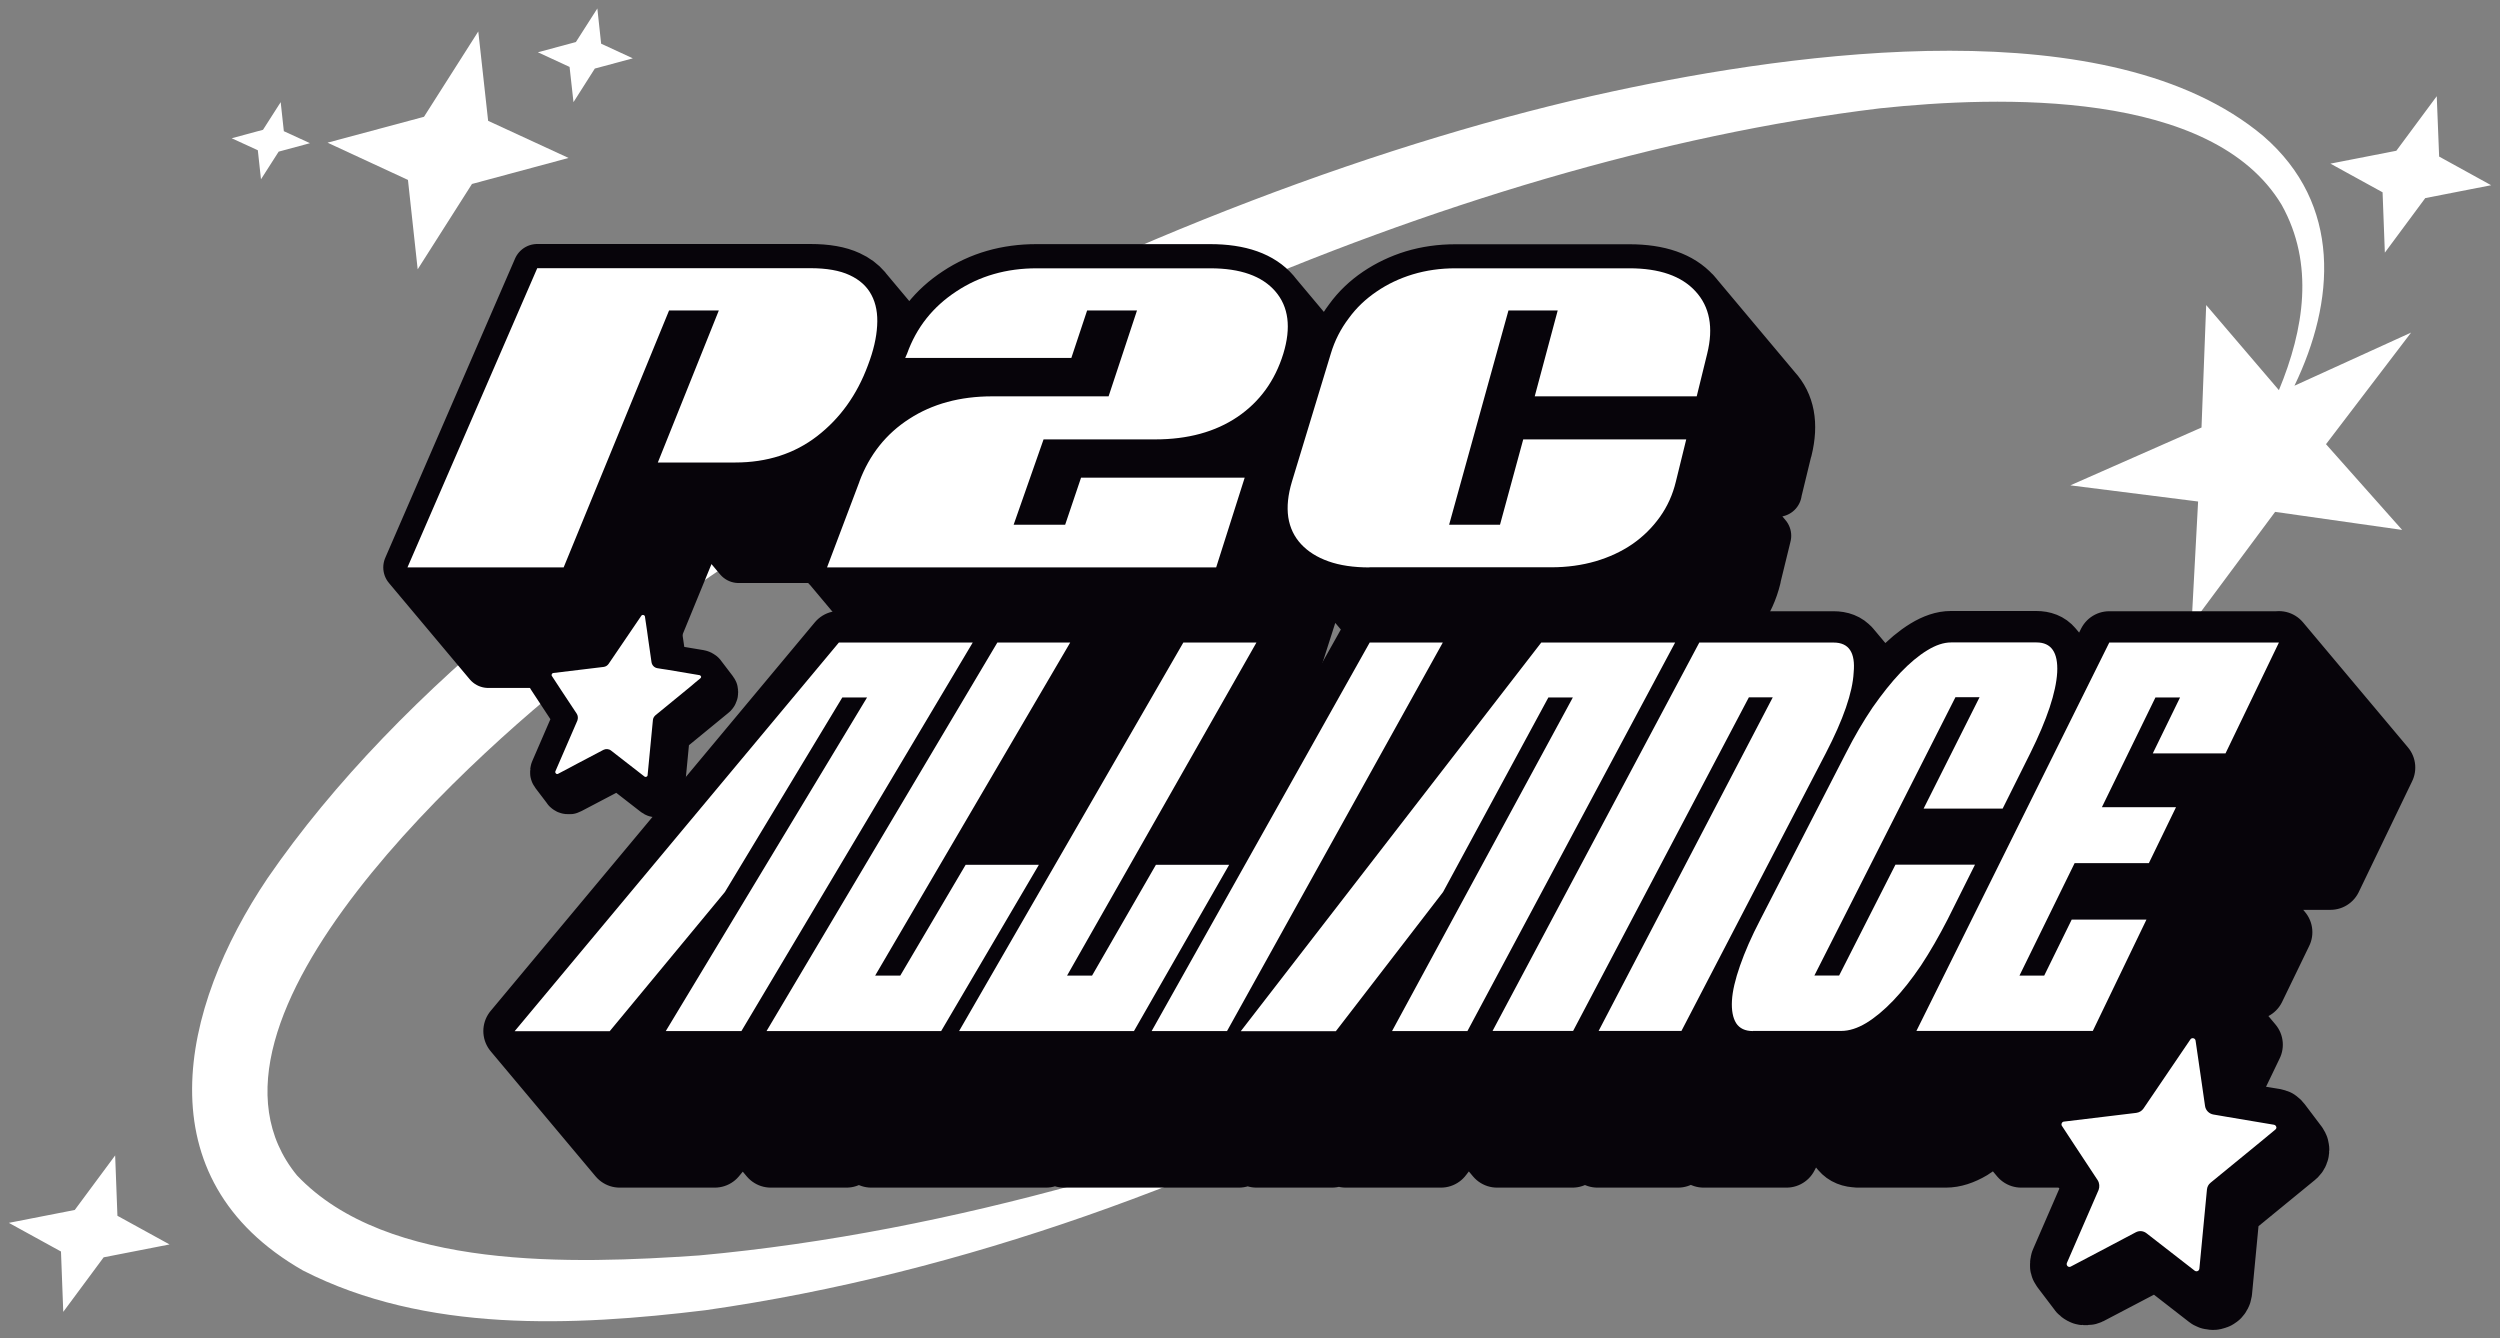 <svg xmlns="http://www.w3.org/2000/svg" viewBox="0 0 1980 1060"><rect x="0" y="0" width="1980" height="1060" fill="#808080" stroke="none"/><defs><style>      .cls-1, .cls-2, .cls-3 {        fill: #07040a;      }      .cls-2 {        stroke-width: 49.8px;      }      .cls-2, .cls-3, .cls-4, .cls-5 {        stroke: #07040a;        stroke-linejoin: round;      }      .cls-3 {        stroke-width: 38.3px;      }      .cls-6, .cls-4, .cls-5 {        fill: #fff;      }      .cls-4 {        stroke-width: 46px;      }      .cls-4, .cls-5 {        fill-opacity: 0;        stroke-linecap: round;      }      .cls-5 {        stroke-width: 32px;      }    </style></defs><g><g id="Layer_1"><g><g id="_x34_kbPbH0NbODxKag2sCaPi"><g id="Layer_2-2"><path class="cls-6" d="M1887,152.3l-41.3-22.7,52.2-10.2,32-43.2,1.9,47.8,41.2,22.7-52.2,10.2-32,43.2-1.8-47.8ZM48.3,991.2l1.8,47.8,32-43.2,52.2-10.2-41.3-22.7-1.8-47.8-32,43.2-52.2,10.2,41.3,22.7ZM239.9,1006.2c97.1,49.7,214.2,44.2,318.7,31.5,206.1-29.4,402.8-103.4,586.4-199.5-189.3,75.2-387.8,137.5-591.2,156.1-99.1,6.8-247.1,12.2-318.6-63.4-99.8-122.1,146.9-341,239.3-410.8,274.6-210.3,670.2-392.7,1014.4-434.3,94.3-10,263.3-15.2,318.2,76.5,26,46.7,17.8,98.4-2.2,146.7l-57.6-67.4-3.7,97-103.9,45.8,101.2,12.8-5.2,97.3,66.2-89.1,100.6,14.3-60.3-67.9,67.4-88.4-92.4,42.1c32.1-66.6,38-143.6-24.7-197.8-121.1-101.6-369.7-66.6-514.4-35.5C923.1,148.5,421,391.6,212,695.4c-69.5,103.2-99.4,238,27.9,310.8Z"></path></g></g><g id="fqw25Ph1QQDhftUh-JTXh"><path class="cls-3" d="M322.7,449.4l64,76.3h123.7l-64-76.3h-123.7ZM446.4,449.4l64,76.3,83.5-203.5-64-76.3-83.5,203.5ZM529.9,245.9l64,76.3h39.4l-64-76.3h-39.4ZM521,366.3l64,76.3h61.3l-64-76.3h-61.3ZM582.3,366.3l64,76.3c25.2,0,46.9-7,64.9-20.9l-64-76.3c-18,13.9-39.7,20.9-64.9,20.9ZM647.2,345.4l64,76.3c18.1-13.9,31.5-32.6,40.2-56.1l-64-76.3c-8.7,23.5-22.1,42.1-40.2,56.1ZM687.4,289.4l64,76.3c4.4-11.5,6.8-22,7.3-31.4l-64-76.3c-.5,9.4-2.9,19.9-7.3,31.4ZM694.7,258l64,76.3c.6-9.4-.9-17.6-4.5-24.3l-64-76.3c3.6,6.8,5.1,14.9,4.5,24.3ZM690.2,233.7l64,76.3c-1.1-2.1-2.4-4-3.9-5.8l-64-76.3c1.5,1.8,2.8,3.7,3.9,5.8ZM322.7,449.4h123.7l83.5-203.5h39.4l-48.3,120.4h61.3c25.2,0,46.9-6.9,64.9-20.9,18.1-13.9,31.5-32.6,40.2-56.1,4.4-11.5,6.8-22,7.3-31.4.6-9.4-.9-17.5-4.5-24.3-1.1-2.1-2.4-4-3.9-5.8-3.4-4-7.9-7.4-13.4-9.9-7.9-3.7-18.3-5.5-31.1-5.5h-216.3l-102.8,237ZM654.9,449.4l64,76.3h308.2l-64-76.3h-308.2ZM963.1,449.4l64,76.3,22.7-71.1-64-76.3-22.6,71.1ZM802.7,415.6l64,76.3,23.7-67.6-64-76.3-23.7,67.6ZM826.4,348l64,76.3h88.4l-64-76.3h-88.4ZM914.8,348l64,76.3c25.8,0,47.5-6,65.3-17.9l-64-76.3c-17.7,12-39.5,17.9-65.3,17.9ZM980.1,330.1l64,76.3c17.5-12,29.6-28.6,36.2-50l-64-76.3c-6.6,21.4-18.7,38.1-36.2,50ZM1016.2,280.1l64,76.3c6.3-20.7,4.2-37.1-6.3-49.3l-64-76.3c10.5,12.2,12.6,28.6,6.3,49.3ZM716.8,283.5l64,76.3h131.6l-64-76.3h-131.6ZM848.4,283.5l64,76.3,12.5-37.6-64-76.3-12.5,37.6ZM861,245.9l64,76.3h39.5l-64-76.3h-39.5ZM654.9,449.4h308.2l22.6-71.1h-129.6l-12.6,37.3h-40.8l23.7-67.6h88.4c25.8,0,47.5-6,65.3-17.9,17.5-12,29.6-28.6,36.2-50,6.3-20.7,4.2-37.1-6.3-49.3-10.5-12.2-27.6-18.3-51.6-18.3h-137.5c-24,0-45.2,6.1-63.6,18.3-18.6,12.2-31.6,28.6-39,49.3l-1.5,3.4h131.6l12.5-37.6h39.5l-22.5,68h-92.1c-25.6,0-47.5,5.9-65.7,17.8-18.4,11.8-31.6,28.5-39.6,49.8l-25.7,68ZM1228.7,449.4l64,76.3c12.5,0,24.2-1.6,35.2-4.8l-64-76.3c-11,3.2-22.7,4.8-35.1,4.8ZM1263.8,444.6l64,76.3c10.8-3.2,20.5-7.8,29.1-13.6l-64-76.3c-8.6,5.9-18.3,10.4-29.1,13.6ZM1292.9,431l64,76.3c8.5-5.9,15.8-13,21.7-21.4l-64-76.3c-6,8.4-13.2,15.5-21.7,21.4ZM1314.7,409.6l64,76.3c5.9-8.4,10.2-17.8,12.7-28.1l-64-76.3c-2.5,10.4-6.7,19.7-12.7,28.1ZM1327.3,381.5l64,76.3,8.2-33.5-64-76.3-8.2,33.4ZM1147.7,415.6l64,76.3,47-169.7-64-76.3-47,169.7ZM1194.7,245.9l64,76.3h39l-64-76.3h-39ZM1215.6,313.9l64,76.3h128.3l-64-76.3h-128.3ZM1343.8,313.9l64,76.3,8.2-33.8-64-76.3-8.3,33.8ZM1352.1,280.1l64,76.3c5.1-20.7,2-37.1-9.2-49.3l-64-76.3c11.2,12.2,14.3,28.6,9.2,49.3ZM1028.9,429.4l64,76.3c.5.5.9,1.1,1.5,1.6l-64-76.3c-.5-.5-1-1.1-1.5-1.6ZM1030.4,431l64,76.3c5.4,5.9,12.6,10.4,21.7,13.6l-64-76.3c-9.1-3.2-16.3-7.8-21.7-13.6ZM1052.1,444.6l64,76.3c9.1,3.2,19.9,4.8,32.4,4.8l-64-76.3c-12.6,0-23.4-1.6-32.4-4.8ZM1084.6,449.4l64,76.3h144.1l-64-76.3h-144.1ZM1228.7,449.4c12.5,0,24.2-1.6,35.1-4.8,10.8-3.2,20.5-7.8,29.1-13.6,8.5-5.9,15.8-13,21.7-21.4,5.9-8.4,10.1-17.8,12.7-28.1l8.2-33.4h-129.1l-18.4,67.6h-40.3l47-169.7h39l-18.2,68h128.3l8.3-33.8c5-20.7,2-37.1-9.2-49.3-11.1-12.2-28.6-18.3-52.5-18.3h-137.6c-12,0-23.3,1.6-33.9,4.8-10.4,3.2-20,7.8-28.6,13.6-8.7,5.9-16.1,12.9-22.1,21.2-6.3,8.3-11.1,17.6-14.2,28l-30.8,101.4c-3.2,10.4-4.1,19.7-2.9,28.1,1.2,7.6,4.1,14.2,8.8,19.8.5.5.9,1.1,1.5,1.6,5.4,5.9,12.6,10.4,21.7,13.6,9.1,3.2,19.9,4.8,32.4,4.8h144.1Z"></path></g><g id="q4O1ENYhSLYSFpLZL0o-E"><g id="A3fedJXQxWOtNqOYUC55-"><path class="cls-6" d="M425.5,212.4h216.3c12.8,0,23.2,1.8,31.1,5.5,8,3.7,13.7,8.9,17.3,15.7,3.6,6.8,5.1,14.9,4.5,24.3-.5,9.4-2.9,19.9-7.3,31.4-8.7,23.5-22.1,42.1-40.2,56.1-18,13.9-39.7,20.9-64.9,20.9h-61.3l48.3-120.4h-39.4l-83.5,203.5h-123.7l102.8-237ZM680.6,381.5c8-21.4,21.2-38,39.6-49.8,18.2-11.8,40.1-17.8,65.7-17.8h92.1l22.5-68h-39.5l-12.5,37.6h-131.6l1.5-3.4c7.4-20.7,20.4-37.1,39-49.3,18.4-12.2,39.6-18.3,63.6-18.3h137.5c23.9,0,41.1,6.1,51.6,18.3,10.5,12.2,12.6,28.6,6.3,49.3-6.6,21.4-18.7,38.1-36.2,50-17.7,12-39.5,17.9-65.3,17.9h-88.4l-23.7,67.6h40.8l12.6-37.3h129.6l-22.6,71.1h-308.2l25.7-68ZM1084.6,449.4c-12.6,0-23.4-1.6-32.4-4.8-9.1-3.2-16.3-7.8-21.7-13.6-5.5-5.9-8.9-13-10.2-21.4-1.2-8.4-.2-17.8,2.9-28.1l30.8-101.4c3.1-10.4,7.9-19.7,14.2-28,6-8.3,13.4-15.3,22.1-21.2,8.6-5.9,18.1-10.4,28.6-13.6,10.6-3.2,21.9-4.8,33.9-4.8h137.6c23.9,0,41.4,6.1,52.5,18.3,11.2,12.2,14.3,28.6,9.2,49.3l-8.3,33.8h-128.3l18.2-68h-39l-47,169.7h40.3l18.4-67.6h129.1l-8.2,33.4c-2.5,10.4-6.7,19.7-12.7,28.1-6,8.4-13.2,15.5-21.7,21.4-8.6,5.9-18.3,10.4-29.1,13.6-11,3.2-22.7,4.8-35.1,4.8h-144.1Z"></path></g></g><g id="ihKhQE7Gwi_cIi50AJ76f"><path class="cls-2" d="M407.7,816.6l83.1,99.1h75.3l-83.1-99.1h-75.3ZM483,816.6l83.1,99.1,91.2-110.2-83.1-99-91.2,110.2ZM574.1,706.4l83.1,99,93-154.1-83.1-99.1-93,154.1ZM667.2,552.3l83.1,99.1h19.6l-83.1-99.1h-19.6ZM527.4,816.6l83.1,99.1h59.9l-83.1-99.1h-59.9ZM587.2,816.6l83.1,99.1,183.2-307.7-83.1-99-183.2,307.7ZM407.7,816.6h75.3l91.2-110.2,93-154.1h19.6l-159.4,264.2h59.9l183.2-307.7h-106l-256.7,307.7ZM607,816.6l83.1,99.1h138.3l-83.1-99.1h-138.3ZM745.3,816.6l83.1,99.1,77.4-131.7-83.1-99.1-77.4,131.7ZM693.1,772.7l83.1,99,154.5-263.8-83.1-99-154.5,263.8ZM607,816.6h138.3l77.4-131.7h-58l-51.8,87.8h-19.9l154.5-263.8h-57.9l-182.8,307.7ZM759.6,816.6l83.1,99.1h138.5l-83.1-99.1h-138.5ZM898.1,816.6l83.1,99.1,75.4-131.7-83.1-99.1-75.4,131.7ZM845.1,772.7l83.1,99,150-263.8-83.1-99-150,263.8ZM759.6,816.6h138.5l75.4-131.7h-58l-50.6,87.8h-19.8l150-263.8h-57.9l-177.6,307.7ZM912.1,816.6l83.1,99.1h59.7l-83.1-99.1h-59.7ZM971.8,816.6l83.1,99.1,170.9-307.7-83.1-99-170.9,307.7ZM912.1,816.6h59.7l170.9-307.7h-58l-172.7,307.7ZM982.8,816.6l83.1,99.1h75.3l-83.1-99.1h-75.3ZM1058.1,816.6l83.1,99.1,84.9-110.2-83.1-99-84.9,110.2ZM1143,706.4l83.1,99,83.4-154.1-83.1-99.1-83.4,154.1ZM1226.4,552.3l83.1,99.1h19.4l-83.1-99.1h-19.4ZM1102.6,816.6l83.1,99.1h59.7l-83.1-99.1h-59.7ZM1162.2,816.6l83.1,99.1,164.5-307.7-83.1-99-164.5,307.7ZM982.8,816.6h75.3l84.9-110.2,83.4-154.1h19.4l-143.2,264.2h59.7l164.5-307.7h-106l-237.9,307.7ZM1182.1,816.6l83.1,99.1h63.8l-83.1-99.1h-63.8ZM1245.9,816.6l83.1,99.1,139.2-264.2-83.1-99.1-139.2,264.2ZM1385.1,552.3l83.1,99.1h18.9l-83.1-99.1h-18.9ZM1266.2,816.6l83.1,99.1h65.6l-83.1-99.1h-65.6ZM1331.8,816.6l83.1,99.1,114.3-219.9-83.1-99-114.3,219.9ZM1446,596.7l83.1,99c13.9-26.9,21.2-48.2,22.1-64l-83.1-99c-.8,15.8-8.2,37.2-22.1,64ZM1468.1,532.6l83.1,99c.8-8.7-.4-15-3.7-18.9l-83.1-99c3.3,3.9,4.5,10.2,3.7,18.9ZM1182.1,816.6h63.8l139.2-264.2h18.9l-137.9,264.2h65.6l114.3-219.9c13.9-26.9,21.2-48.2,22.1-64,.8-8.7-.4-15-3.7-18.9-2.7-3.2-6.8-4.8-12.2-4.8h-106.3l-163.8,307.7ZM1458,816.6l83.1,99.1c6.2,0,12.8-2.1,19.9-6.3l-83.1-99.1c-7,4.2-13.6,6.3-19.9,6.3ZM1477.8,810.3l83.1,99.1c6.9-4.2,14-10.1,21.3-17.7l-83.1-99c-7.3,7.6-14.4,13.5-21.3,17.7ZM1499.1,792.6l83.1,99c7.2-7.6,14.6-16.9,22-27.8l-83.1-99c-7.4,10.9-14.7,20.2-22,27.8ZM1521.1,764.9l83.1,99c7.2-10.9,14.2-23.1,21.1-36.5l-83.1-99c-6.9,13.4-13.9,25.6-21.1,36.5ZM1542.2,728.4l83.1,99,21.7-43.4-83.1-99.1-21.7,43.4ZM1436.8,772.7l83.1,99,111.7-220.3-83.1-99.1-111.7,220.4ZM1548.5,552.3l83.1,99.1h19.1l-83.1-99.1h-19.1ZM1523.3,640.6l83.1,99h62.6l-83.1-99h-62.6ZM1586,640.6l83.1,99,21.9-43.9-83.1-99-21.9,43.9ZM1607.9,596.7l83.1,99c13.3-26.9,20.4-48.2,21.3-64l-83.1-99c-.9,15.8-8,37.2-21.3,64ZM1629.1,532.6l83.1,99c.4-8.6-1-14.9-4.3-18.9l-83.1-99c3.3,3.9,4.7,10.2,4.3,18.9ZM1375.9,811.6l83.1,99c2.8,3.3,6.9,5,12.3,5l-83.1-99.1c-5.4,0-9.5-1.7-12.3-5ZM1388.2,816.6l83.1,99.1h69.8l-83.1-99.1h-69.8ZM1458,816.6c6.2,0,12.8-2.1,19.9-6.3,6.9-4.2,14-10.1,21.3-17.7,7.2-7.6,14.6-16.9,22-27.8,7.2-10.9,14.2-23.1,21.1-36.5l21.7-43.4h-63l-44.6,87.8h-19.6l111.7-220.4h19.1l-44.3,88.2h62.6l21.9-43.9c13.3-26.9,20.4-48.2,21.3-64,.4-8.6-1-14.9-4.3-18.9-2.7-3.3-6.8-4.9-12.1-4.9h-67.6c-5.8,0-12.1,2.1-19,6.3-6.9,4.2-14,10.1-21.2,17.7-7.1,7.6-14.5,16.8-22,27.5-7.3,10.8-14.4,22.9-21.2,36.3l-67.7,131.7c-6.9,13.4-12.3,25.6-16.1,36.5-3.8,10.9-6,20.2-6.4,27.8-.4,7.6.7,13.5,3.3,17.7.3.5.6.9,1,1.3,2.8,3.3,6.9,5,12.3,5h69.8ZM1517.7,816.6l83.1,99.1h139.7l-83.1-99.1h-139.7ZM1657.5,816.6l83.1,99.1,42.5-88.3-83.1-99-42.5,88.2ZM1599.4,772.7l83.1,99,43.7-89.1-83.1-99.1-43.7,89.1ZM1643.1,683.6l83.1,99.1h58.8l-83.1-99.1h-58.8ZM1701.9,683.6l83.1,99.1,21.5-44.4-83.1-99-21.5,44.3ZM1664.8,639.2l83.1,99,42.4-86.9-83.1-99.1-42.4,86.9ZM1707.1,552.3l83.1,99.1h19.5l-83.1-99.1h-19.5ZM1705,596.7l83.1,99h57.6l-83.1-99h-57.6ZM1762.6,596.7l83.1,99,42.3-87.8-83.1-99-42.3,87.8ZM1517.7,816.6h139.7l42.5-88.2h-59.2l-21.8,44.4h-19.6l43.7-89.1h58.8l21.5-44.3h-58.7l42.4-86.9h19.5l-21.6,44.3h57.6l42.3-87.8h-134.3l-152.8,307.7Z"></path></g><g id="uhht5IFkidS7LzYqpFvLX"><g id="IpY6-9PvlncrL1RjdQw2n"><path class="cls-6" d="M664.4,508.9h106l-183.2,307.7h-59.9l159.4-264.2h-19.6l-93,154.1-91.2,110.2h-75.3l256.7-307.7ZM789.7,508.9h57.9l-154.5,263.8h19.9l51.8-87.8h58l-77.4,131.7h-138.3l182.8-307.7ZM937.2,508.9h57.9l-150,263.8h19.8l50.6-87.8h58l-75.4,131.7h-138.5l177.6-307.7ZM1084.7,508.9h58l-170.9,307.7h-59.7l172.7-307.7ZM1220.7,508.9h106l-164.5,307.7h-59.7l143.2-264.2h-19.4l-83.4,154.1-84.9,110.2h-75.3l237.9-307.7ZM1345.9,508.9h106.3c12.1,0,17.4,7.9,15.9,23.7-.8,15.8-8.2,37.2-22.1,64l-114.3,219.9h-65.6l137.9-264.2h-18.9l-139.2,264.2h-63.8l163.8-307.7ZM1388.2,816.6c-6,0-10.5-2.1-13.2-6.3-2.6-4.2-3.7-10.1-3.3-17.7.4-7.6,2.6-16.9,6.4-27.8,3.8-10.9,9.1-23.1,16.1-36.5l67.7-131.7c6.8-13.4,13.9-25.5,21.2-36.3,7.5-10.7,14.8-19.9,22-27.5,7.3-7.6,14.3-13.5,21.2-17.7,6.8-4.2,13.1-6.3,19-6.3h67.6c11.7,0,17.2,7.9,16.4,23.7-.9,15.8-8,37.2-21.3,64l-21.9,43.9h-62.6l44.3-88.2h-19.1l-111.7,220.4h19.6l44.6-87.8h63l-21.7,43.4c-6.9,13.4-13.9,25.6-21.1,36.5-7.4,10.9-14.7,20.2-22,27.8-7.3,7.6-14.4,13.5-21.3,17.7-7,4.2-13.6,6.3-19.9,6.3h-69.8ZM1670.6,508.9h134.3l-42.3,87.8h-57.6l21.6-44.3h-19.5l-42.4,86.9h58.7l-21.5,44.3h-58.8l-43.7,89.1h19.6l21.8-44.4h59.2l-42.5,88.2h-139.7l152.8-307.7Z"></path></g></g><g id="Td1w5yT3XAYl-GsOHNE8A"><g><g id="HagRdGqHnWo282zq4E4gA"><path class="cls-5" d="M509.9,483.1c.2,0,.4,0,.6.1.3,0,.6.2.9.3.2,0,.4.2.6.3,0,0,.2.1.3.2.2.1.3.2.5.3,0,0,.1.1.2.2.1.1.3.3.4.4,0,0,.1.2.2.2,3.1,4.1,6.2,8.2,9.3,12.3.2.4.5.8.7,1.2.1.3.2.6.3.9,1.3,8.9,2.6,17.8,3.9,26.7,9,1.5,17.9,3,26.9,4.5l1,.3c.2,0,.4.2.7.3,0,0,.2.1.3.2.2.1.4.3.6.4,0,0,.2.2.3.2l.5.5c0,.1.1.2.2.3h0c3.1,4.1,6.2,8.1,9.3,12.2.2.3.3.6.5.8,0,.2.2.4.3.6,0,.1,0,.2,0,.3,0,.4.1.7.2,1.1,0,.2,0,.4,0,.5,0,.3,0,.7-.1,1,0,.2-.1.3-.2.5-.1.3-.3.6-.4,1,0,.1-.2.3-.3.4-.2.3-.4.6-.7.8-.1.1-.3.2-.4.3-11.9,9.7-23.8,19.5-35.6,29.2-.1.2-.3.3-.4.5,0,.1-.1.3-.2.4-1.4,14.6-2.8,29.2-4.2,43.8-.1.5-.2,1-.3,1.4-.1.3-.3.6-.4.9,0,.1-.2.3-.3.4-.2.3-.4.5-.6.8-.1.1-.3.2-.4.3-.3.2-.5.4-.8.6-.2,0-.3.1-.5.2-.4.1-.7.3-1.1.4-.3,0-.5,0-.8.1-.1,0-.3,0-.4,0-.6-.1-1.2-.2-1.8-.3-.4-.2-.7-.3-1.1-.5-.2-.1-.3-.3-.5-.4-8.8-6.9-17.6-13.7-26.5-20.6-.3-.1-.6-.2-.8-.3-.2,0-.4,0-.6,0,0,0-.2.1-.3.1-11.9,6.3-23.8,12.5-35.8,18.8-.3.1-.6.3-.9.4-.2,0-.4.1-.6.2-.1,0-.2,0-.3,0-.2,0-.4,0-.6,0-.1,0-.2,0-.3,0-.2,0-.4,0-.6,0-.1,0-.2,0-.3,0-.2,0-.4,0-.6-.1,0,0-.2,0-.3-.1-.2,0-.4-.2-.6-.2,0,0-.2-.1-.3-.2-.2-.1-.4-.2-.5-.3,0,0-.2-.1-.2-.2-.2-.1-.3-.3-.5-.4,0,0-.1-.2-.2-.3h0c0-.1,0-.2-.1-.2-3.1-4-6.1-8.1-9.2-12.1-.3-.4-.5-.9-.8-1.3-.1-.3-.2-.6-.3-.9,0-.2,0-.3,0-.5,0-.3,0-.6,0-1,0-.2,0-.3,0-.5,0-.3.1-.6.2-1,0-.2.1-.3.2-.5,5.8-13.4,11.6-26.8,17.4-40.2,0-.3,0-.5.1-.8,0-.2,0-.3-.1-.5-6.6-10-13.2-20.1-19.8-30.1-.2-.4-.4-.8-.6-1.3,0-.3-.2-.6-.3-.9,0-.2,0-.3,0-.5,0-.3,0-.6,0-.9,0-.1,0-.3,0-.5,0-.3.1-.6.2-.9,0-.1.1-.3.2-.4.3-.4.5-.8.8-1.2.2-.2.4-.5.6-.7.1,0,.3-.2.4-.3.3-.2.5-.3.8-.5.1,0,.3-.1.4-.2.3-.1.6-.2.9-.3.2,0,.3,0,.5,0,13.3-1.6,26.5-3.2,39.8-4.8.2,0,.4-.1.6-.2.1,0,.2-.2.4-.3,0,0,0-.1.1-.2,8.6-12.7,17.2-25.4,25.9-38.1.4-.4.8-.8,1.1-1.2.3-.2.6-.4.9-.6.2,0,.3-.1.5-.2.4-.1.7-.2,1.1-.3.2,0,.4,0,.6,0h1.1ZM509.5,487.1c.3.2.5.3.8.5.1.2.2.4.4.5.7,4.9,1.4,9.8,2.1,14.7.1,1,.3,1.9.4,2.9.9,6.3,1.8,12.5,2.7,18.8.2.6.3,1.1.5,1.7.2.3.4.7.6,1,.1.1.3.3.4.4.3.3.6.5.9.8.2,0,.3.2.5.3.4.2.7.3,1.1.5.2,0,.4,0,.6,0,1.2.2,2.4.4,3.7.6.7.1,1.4.2,2,.3,9.2,1.5,18.4,3.1,27.7,4.6.3.1.5.3.8.4.1.2.3.3.4.5,0,.1,0,.2,0,.3,0,.2,0,.4,0,.6,0,0,0,.2,0,.3,0,.2-.2.4-.3.5,0,0-.2.1-.2.2-11.9,9.7-23.8,19.5-35.7,29.2-.3.3-.5.5-.8.8-.1.2-.3.4-.4.6,0,.1-.1.2-.2.3-.1.2-.2.4-.3.7,0,.1,0,.2-.1.3,0,.2-.1.5-.2.7-1.4,14.7-2.8,29.3-4.2,43.9-.1.3-.2.5-.3.8-.1.1-.3.3-.4.4,0,0-.2,0-.3.1-.3,0-.6,0-.8.1-.2,0-.4-.1-.5-.1,0,0-.2-.1-.2-.2-8.8-6.9-17.6-13.7-26.5-20.6-.5-.3-.9-.5-1.4-.8-.3-.1-.7-.2-1-.3h-.5c-.3,0-.7,0-1,0-.2,0-.3,0-.5.1-.3,0-.7.2-1,.3-12.1,6.4-24.2,12.7-36.2,19.1-.3,0-.6.1-.9.2-.2,0-.4-.1-.6-.2,0,0-.2-.1-.2-.2-.2-.3-.3-.6-.5-.8,0-.2,0-.4,0-.6,0-.1,0-.2.1-.3,5.7-13.2,11.5-26.5,17.2-39.7l.2-.5c.1-.4.2-.9.4-1.3,0-.3,0-.6,0-.9,0-.1,0-.3,0-.4,0-.3,0-.6-.1-.9,0-.1,0-.3-.1-.4-.1-.3-.2-.6-.3-.9,0-.1-.2-.3-.2-.4-6.6-10-13.1-19.9-19.7-29.9l-.3-.8c0-.2,0-.4,0-.5,0,0,0-.2.1-.3.2-.2.3-.4.5-.6.2,0,.3-.2.5-.3,0,0,.2,0,.3,0,13.3-1.6,26.5-3.2,39.8-4.8.4,0,.8-.2,1.2-.3.2,0,.5-.2.7-.3.1,0,.2-.1.3-.2.2-.1.4-.3.7-.4,0,0,.2-.2.3-.3.2-.2.4-.4.6-.6,0-.1.1-.2.2-.3,8.6-12.7,17.3-25.4,25.9-38.1.2-.2.5-.4.7-.6.2,0,.4,0,.6-.1.1,0,.2,0,.3,0h0Z"></path></g><g id="Layer_2-2-2" data-name="Layer_2-2"><path class="cls-1" d="M568.2,547c-.2-.6-.5-1.2-.9-1.7h0l-9.3-12.3h0c-.8-1.1-2.1-2-3.6-2.2l-26.9-4.5-3.8-26.2c-.1-.9-.5-1.8-1.1-2.6h0l-9.3-12.3h0c-.8-1-1.9-1.6-3.1-1.9-2.2-.5-4.6.4-5.8,2.3l-25.9,38.1c-.3.4-.7.6-1.1.7l-39.8,4.8c-1.9.2-3.6,1.4-4.4,3.2-.8,1.7-.6,3.8.4,5.4l19.7,29.9c.3.4.3,1,.1,1.5l-17.4,40.2c-.8,1.9-.6,4,.7,5.6h0l9.2,12.1v.2c.1,0,.1,0,.1,0h0c1.7,2,4.5,2.6,6.8,1.4l35.8-18.8c.6-.3,1.2-.2,1.7.1l26.5,20.6c1,.8,2.2,1.2,3.4,1.2.8,0,1.6-.2,2.3-.5,1.9-.8,3.1-2.5,3.3-4.6l4.2-43.6c0-.4.2-.8.6-1.1l35.6-29.2c1.7-1.4,2.4-3.6,1.8-5.7Z"></path></g><g id="Layer_2-2-3" data-name="Layer_2-2"><path class="cls-6" d="M555.2,535.8c-.2-.6-.7-1-1.3-1.1l-25.6-4.3-2-.3-2-.3-3.7-.6c-2.4-.4-4.2-2.3-4.6-4.7l-2.7-18.8-.4-2.9-.4-2.9-1.7-11.5c0-.6-.6-1.2-1.2-1.3-.6-.2-1.3,0-1.7.6l-25.9,38.1c-.9,1.3-2.3,2.2-3.9,2.4l-39.8,4.8c-.5,0-1,.4-1.3.9-.2.5-.2,1.1.1,1.5l5.7,8.7,1.3,2,12.7,19.2c1,1.6,1.1,3.5.5,5.3l-.2.5-17.2,39.7c-.3.6-.1,1.3.4,1.8.5.5,1.2.6,1.8.2l9.3-4.9,2.8-1.5,2.8-1.5,20.9-11c1.9-1,4.3-.8,6,.5l26.5,20.6c.5.4,1.1.4,1.6.2.5-.2.9-.7.9-1.3l4.2-43.6c.1-1.5.9-2.8,2-3.8l27.6-22.6,2-1.7,2-1.7,4-3.3c.5-.4.7-1,.5-1.6Z"></path></g></g></g><g id="Q3Gtf_0sDs6DNzzAqhXpX"><g><g id="HFXB2Kl6SjLqEaHaS7vJd"><path class="cls-4" d="M1737.6,816.6c.3,0,.5.1.8.2.4.1.8.3,1.3.4.3.1.5.2.8.4.1,0,.2.2.4.2.2.2.5.3.7.5.1,0,.2.2.3.3.2.2.4.4.6.6,0,.1.2.2.3.4,4.5,5.9,8.9,11.8,13.4,17.8.3.6.7,1.2,1,1.7.1.4.3.8.4,1.3,1.9,12.8,3.7,25.6,5.6,38.4,12.9,2.1,25.8,4.3,38.7,6.4.5.1,1,.3,1.5.4.3.1.6.3,1,.4.1,0,.3.2.4.3.3.2.6.4.8.6.1.1.2.2.4.4.2.2.5.5.7.7.1.1.2.3.3.4h0c4.4,5.8,8.9,11.7,13.3,17.6.2.4.5.8.7,1.2.1.3.2.6.4.9,0,.1,0,.3.1.5,0,.5.2,1,.3,1.5,0,.3,0,.5,0,.8,0,.5-.1,1-.2,1.5,0,.2-.1.5-.2.7-.2.5-.4.9-.6,1.4-.1.2-.3.4-.4.6-.3.4-.6.8-1,1.2-.2.2-.4.3-.6.5-17.1,14-34.2,28-51.3,42-.2.2-.4.5-.6.7,0,.2-.2.4-.2.5-2,21-4,42-6,63-.2.7-.3,1.4-.5,2.1-.2.4-.4.9-.6,1.3-.1.2-.3.4-.4.6-.3.4-.6.7-.9,1.1-.2.1-.4.3-.5.4-.4.3-.8.5-1.2.8-.2,0-.5.2-.7.3-.5.2-1.1.4-1.6.5-.4,0-.7.1-1.1.2-.2,0-.4,0-.6,0-.9-.1-1.7-.3-2.6-.4-.5-.2-1.1-.5-1.6-.7-.2-.2-.5-.4-.7-.5-12.7-9.9-25.4-19.7-38.1-29.6-.4-.2-.8-.3-1.2-.5-.3,0-.6,0-.9,0-.1,0-.3.1-.4.2-17.2,9-34.3,18-51.5,27-.4.2-.9.4-1.3.5-.3,0-.6.2-.9.2-.1,0-.3,0-.5,0-.3,0-.6,0-.9,0-.1,0-.3,0-.4,0-.3,0-.6,0-.9,0-.1,0-.3,0-.4,0-.3,0-.6-.1-.9-.2-.1,0-.3-.1-.4-.2-.3-.1-.6-.2-.8-.4-.1,0-.3-.2-.4-.2-.2-.2-.5-.3-.8-.5-.1,0-.2-.2-.3-.3-.2-.2-.5-.4-.7-.6-.1-.1-.2-.2-.3-.4h0c0-.1-.1-.2-.2-.3-4.4-5.8-8.8-11.6-13.2-17.4-.4-.6-.7-1.2-1.1-1.8-.1-.5-.3-.9-.4-1.3,0-.2,0-.5,0-.7,0-.5,0-.9,0-1.4,0-.2,0-.5.1-.7.1-.5.2-.9.3-1.4,0-.2.2-.4.3-.7,8.4-19.3,16.7-38.5,25.1-57.8,0-.4.1-.7.2-1.1,0-.2-.1-.5-.2-.7-9.5-14.4-19-28.9-28.5-43.4-.3-.6-.6-1.2-.9-1.8-.1-.4-.2-.9-.4-1.3,0-.2,0-.5,0-.7,0-.5,0-.9,0-1.3,0-.2,0-.4.1-.7.1-.4.2-.9.3-1.3,0-.2.2-.4.3-.6.4-.6.7-1.1,1.1-1.7.3-.3.6-.7.9-1,.2-.1.4-.3.5-.4.4-.2.8-.5,1.1-.7.2,0,.4-.2.6-.2.4-.1.9-.3,1.3-.4.2,0,.5,0,.7,0,19.1-2.3,38.2-4.6,57.3-6.9.3-.1.6-.2.9-.3.2-.1.3-.3.5-.4,0,0,.1-.2.2-.3,12.4-18.3,24.8-36.5,37.2-54.8.5-.6,1.1-1.2,1.6-1.8.4-.3.9-.6,1.3-.9.2,0,.5-.2.7-.3.5-.2,1-.3,1.5-.5.3,0,.5,0,.8,0h1.6,0ZM1737.1,822.4c.4.2.8.5,1.2.7.2.3.3.5.5.8,1,7,2,14.1,3,21.1.2,1.4.4,2.8.6,4.1,1.3,9,2.6,18,3.9,27,.2.8.5,1.6.7,2.4.3.5.6,1,.9,1.4.2.2.4.4.6.6.4.4.8.7,1.2,1.1.2.1.5.3.7.4.5.2,1,.4,1.6.7.3,0,.6,0,.9.1,1.8.3,3.5.6,5.3.9,1,.2,2,.3,2.9.5,13.3,2.2,26.5,4.4,39.8,6.7.4.2.8.4,1.2.6.2.2.4.4.6.7,0,.1,0,.3.1.4,0,.3,0,.6,0,.8,0,.1,0,.3-.1.4-.1.2-.2.5-.4.8-.1,0-.2.2-.3.3-17.1,14-34.2,28-51.3,42-.4.4-.7.7-1.1,1.1-.2.3-.4.6-.6.8,0,.2-.2.3-.2.5-.1.3-.3.6-.4.9,0,.2-.1.3-.2.5,0,.3-.2.7-.2,1-2,21.1-4,42.2-6,63.2-.1.4-.3.8-.4,1.1-.2.2-.4.4-.6.6-.1,0-.2.1-.4.2-.4,0-.8.1-1.2.2-.3,0-.5-.1-.8-.2-.1,0-.2-.2-.3-.3-12.7-9.9-25.4-19.7-38.1-29.6-.7-.4-1.3-.8-2-1.1-.5-.2-1-.3-1.5-.5-.2,0-.5,0-.7,0-.5,0-1,0-1.5,0-.2,0-.5.1-.7.1-.5.1-1,.3-1.5.4-17.4,9.2-34.8,18.3-52.2,27.4-.5,0-.9.2-1.4.2-.3,0-.6-.2-.9-.3-.1-.1-.2-.2-.4-.3-.2-.4-.5-.8-.7-1.2,0-.3,0-.6,0-.9,0-.1.1-.3.2-.4,8.3-19,16.5-38.1,24.8-57.1.1-.2.2-.5.3-.7.2-.6.3-1.3.5-1.9,0-.4,0-.9.1-1.3,0-.2,0-.4,0-.6,0-.4-.1-.9-.2-1.3,0-.2-.1-.4-.2-.6-.2-.4-.3-.8-.5-1.2-.1-.2-.2-.4-.4-.6-9.5-14.3-18.9-28.7-28.4-43-.1-.4-.2-.7-.4-1.1,0-.2,0-.5,0-.8,0-.1.1-.2.2-.4.2-.3.5-.6.7-.9.2-.1.5-.2.7-.4.1,0,.3,0,.4,0,19.1-2.3,38.1-4.6,57.2-6.9.6-.1,1.1-.2,1.7-.4.4-.1.7-.3,1.1-.4.2,0,.3-.2.5-.3.3-.2.6-.4.9-.6.1-.1.3-.3.4-.4.3-.3.5-.6.8-.8.1-.2.2-.3.3-.5,12.4-18.3,24.8-36.5,37.2-54.8.3-.3.7-.6,1-.8.3,0,.6-.1.9-.2.2,0,.3,0,.5.1h0Z"></path></g><g id="Layer_2-2-4" data-name="Layer_2-2"><path class="cls-1" d="M1821.6,908.5c-.3-.9-.7-1.8-1.2-2.5h0l-13.3-17.7h0c-1.2-1.7-3-2.8-5.1-3.2l-38.7-6.4-5.5-37.8c-.2-1.3-.7-2.6-1.6-3.7h0l-13.4-17.8h0c-1.1-1.4-2.7-2.4-4.4-2.7-3.2-.8-6.6.5-8.4,3.3l-37.2,54.8c-.4.5-1,.9-1.6,1l-57.3,6.9c-2.7.3-5.1,2.1-6.3,4.6-1.2,2.5-.9,5.4.6,7.7l28.3,43c.4.6.5,1.5.2,2.2l-25.1,57.8c-1.2,2.7-.8,5.8,1,8h0l13.2,17.4.2.2h0c2.4,3,6.5,3.8,9.8,2.1l51.5-27c.8-.4,1.8-.3,2.5.2l38.1,29.6c1.4,1.1,3.1,1.7,4.9,1.7,1.1,0,2.2-.3,3.3-.7,2.7-1.1,4.5-3.7,4.8-6.6l6-62.7c0-.6.4-1.2.8-1.5l51.3-42c2.4-2,3.5-5.2,2.7-8.2Z"></path></g><g id="Layer_2-2-5" data-name="Layer_2-2"><path class="cls-6" d="M1802.8,892.5c-.2-.9-.9-1.5-1.8-1.7l-36.9-6.2-2.9-.5-2.9-.5-5.3-.9c-3.4-.6-6.1-3.3-6.6-6.7l-3.9-27-.6-4.1-.6-4.2-2.4-16.5c-.1-.9-.8-1.7-1.7-1.9-.9-.2-1.9.1-2.4.9l-37.2,54.8c-1.3,1.9-3.4,3.1-5.7,3.4l-57.2,6.9c-.8,0-1.5.6-1.8,1.3-.3.7-.3,1.6.2,2.2l8.2,12.5,1.9,2.9,18.2,27.6c1.4,2.3,1.6,5.1.7,7.6l-.3.7-24.8,57.1c-.4.9-.2,1.9.5,2.6.7.7,1.8.8,2.6.3l13.3-7,4-2.1,4-2.1,30.1-15.9c2.8-1.5,6.1-1.2,8.6.8l38.1,29.6c.7.5,1.5.6,2.3.3.8-.3,1.3-1.1,1.4-1.9l6-62.7c.2-2.1,1.2-4.1,2.9-5.4l39.7-32.5,2.9-2.4,2.9-2.4,5.8-4.8c.7-.6,1-1.4.7-2.3Z"></path></g></g></g><g><polygon class="cls-6" points="330.8 213.3 373.8 145.7 450.3 125.1 386.6 95.7 378.8 24.9 335.8 92.5 259.4 113 323.1 142.5 330.8 213.3"></polygon><polygon class="cls-6" points="454.2 80.9 471.1 54.3 501.2 46.2 476.1 34.6 473.1 6.7 456.1 33.3 426 41.4 451.1 53 454.2 80.9"></polygon><polygon class="cls-6" points="206.7 142 220.7 120.1 245.5 113.4 224.8 103.9 222.3 80.9 208.3 102.8 183.5 109.5 204.2 119 206.7 142"></polygon></g></g></g></g></svg>